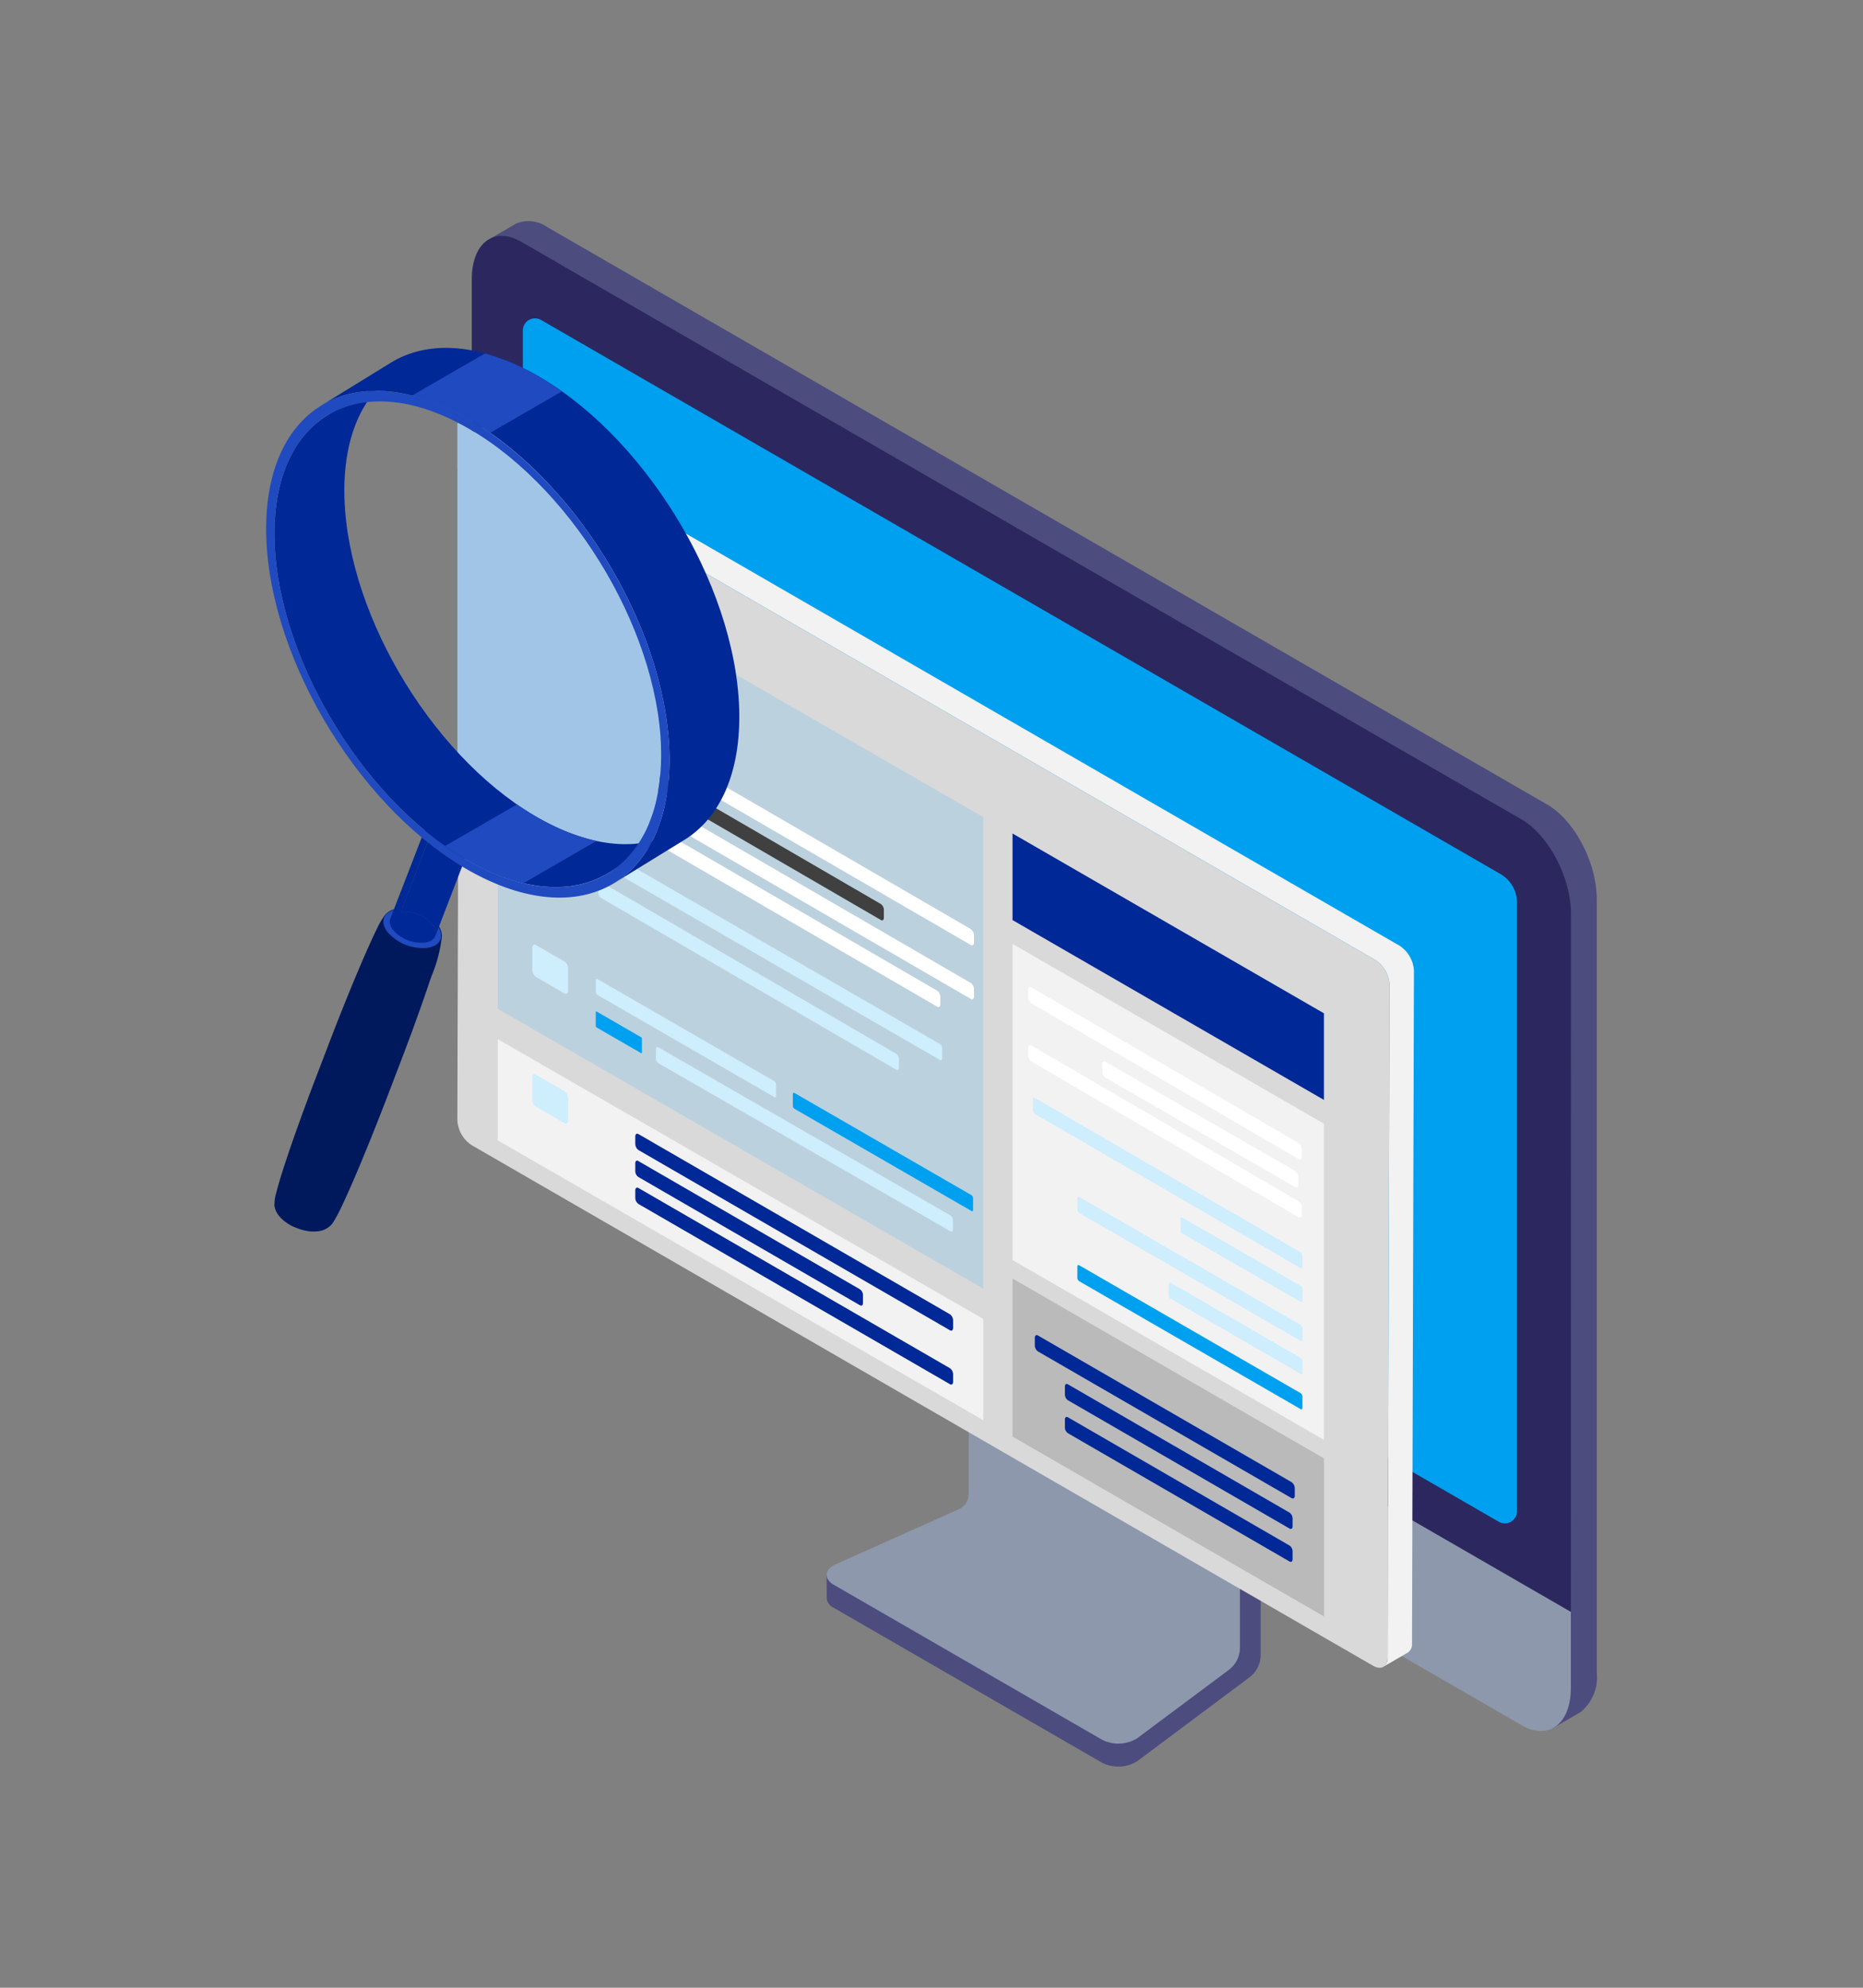 <svg xmlns="http://www.w3.org/2000/svg" xmlns:xlink="http://www.w3.org/1999/xlink" width="150" height="160" viewBox="0 0 150 160">
  <rect x="0" y="0" width="150" height="160" fill="#808080" stroke="none"/>
  <defs>
    <clipPath id="clip-path">
      <path id="パス_9010" data-name="パス 9010" d="M57.864,104.849a1.313,1.313,0,0,1-.778,1.2l-9.928,4.439c-.9.4-.979,1.17-.172,1.638l21.6,12.473a2.9,2.9,0,0,0,2.835-.1l7.386-5.508a2.224,2.224,0,0,0,.9-1.787V97.32L57.864,84.7Z" transform="translate(-46.429 -84.703)" fill="none" stroke="rgba(0,0,0,0)" stroke-width="1"/>
    </clipPath>
    <clipPath id="clip-path-2">
      <rect id="長方形_4547" data-name="長方形 4547" width="77.018" height="100.183" fill="none" stroke="rgba(0,0,0,0)" stroke-width="1"/>
    </clipPath>
    <clipPath id="clip-path-3">
      <rect id="長方形_4546" data-name="長方形 4546" width="91.741" height="101.939" fill="none" stroke="rgba(0,0,0,0)" stroke-width="1"/>
    </clipPath>
    <clipPath id="clip-path-4">
      <rect id="長方形_4511" data-name="長方形 4511" width="76.524" height="100.104" fill="none" stroke="rgba(0,0,0,0)" stroke-width="1"/>
    </clipPath>
    <clipPath id="clip-path-5">
      <rect id="長方形_4512" data-name="長方形 4512" width="75.052" height="99.04" fill="none" stroke="rgba(0,0,0,0)" stroke-width="1"/>
    </clipPath>
    <clipPath id="clip-path-6">
      <rect id="長方形_4513" data-name="長方形 4513" width="25.071" height="39.919" fill="none" stroke="rgba(0,0,0,0)" stroke-width="1"/>
    </clipPath>
    <clipPath id="clip-path-7">
      <rect id="長方形_4514" data-name="長方形 4514" width="39.09" height="60.476" fill="none" stroke="rgba(0,0,0,0)" stroke-width="1"/>
    </clipPath>
    <clipPath id="clip-path-8">
      <rect id="長方形_4515" data-name="長方形 4515" width="39.09" height="30.675" fill="none" stroke="rgba(0,0,0,0)" stroke-width="1"/>
    </clipPath>
    <clipPath id="clip-path-9">
      <rect id="長方形_4516" data-name="長方形 4516" width="25.071" height="27.197" fill="none" stroke="rgba(0,0,0,0)" stroke-width="1"/>
    </clipPath>
    <clipPath id="clip-path-10">
      <rect id="長方形_4517" data-name="長方形 4517" width="25.071" height="21.443" fill="none" stroke="rgba(0,0,0,0)" stroke-width="1"/>
    </clipPath>
    <clipPath id="clip-path-11">
      <rect id="長方形_4518" data-name="長方形 4518" width="2.876" height="3.963" fill="none" stroke="rgba(0,0,0,0)" stroke-width="1"/>
    </clipPath>
    <clipPath id="clip-path-12">
      <rect id="長方形_4519" data-name="長方形 4519" width="2.876" height="3.964" fill="none" stroke="rgba(0,0,0,0)" stroke-width="1"/>
    </clipPath>
    <clipPath id="clip-path-14">
      <rect id="長方形_4521" data-name="長方形 4521" width="30.077" height="18.489" fill="none" stroke="rgba(0,0,0,0)" stroke-width="1"/>
    </clipPath>
    <clipPath id="clip-path-15">
      <rect id="長方形_4522" data-name="長方形 4522" width="22.82" height="14.316" fill="none" stroke="rgba(0,0,0,0)" stroke-width="1"/>
    </clipPath>
    <clipPath id="clip-path-16">
      <rect id="長方形_4523" data-name="長方形 4523" width="30.077" height="18.49" fill="none" stroke="rgba(0,0,0,0)" stroke-width="1"/>
    </clipPath>
    <clipPath id="clip-path-17">
      <rect id="長方形_4524" data-name="長方形 4524" width="27.771" height="17.164" fill="none" stroke="rgba(0,0,0,0)" stroke-width="1"/>
    </clipPath>
    <clipPath id="clip-path-18">
      <rect id="長方形_4525" data-name="長方形 4525" width="15.794" height="10.134" fill="none" stroke="rgba(0,0,0,0)" stroke-width="1"/>
    </clipPath>
    <clipPath id="clip-path-19">
      <rect id="長方形_4526" data-name="長方形 4526" width="22.025" height="13.887" fill="none" stroke="rgba(0,0,0,0)" stroke-width="1"/>
    </clipPath>
    <clipPath id="clip-path-20">
      <rect id="長方形_4527" data-name="長方形 4527" width="22.025" height="13.886" fill="none" stroke="rgba(0,0,0,0)" stroke-width="1"/>
    </clipPath>
    <clipPath id="clip-path-22">
      <rect id="長方形_4529" data-name="長方形 4529" width="77.018" height="100.182" fill="none" stroke="rgba(0,0,0,0)" stroke-width="1"/>
    </clipPath>
    <clipPath id="clip-path-23">
      <rect id="長方形_4530" data-name="長方形 4530" width="27.684" height="17.095" fill="none" stroke="rgba(0,0,0,0)" stroke-width="1"/>
    </clipPath>
    <clipPath id="clip-path-24">
      <rect id="長方形_4531" data-name="長方形 4531" width="14.513" height="9.538" fill="none" stroke="rgba(0,0,0,0)" stroke-width="1"/>
    </clipPath>
    <clipPath id="clip-path-25">
      <rect id="長方形_4532" data-name="長方形 4532" width="3.713" height="3.364" fill="none" stroke="rgba(0,0,0,0)" stroke-width="1"/>
    </clipPath>
    <clipPath id="clip-path-27">
      <rect id="長方形_4534" data-name="長方形 4534" width="23.914" height="14.86" fill="none" stroke="rgba(0,0,0,0)" stroke-width="1"/>
    </clipPath>
    <clipPath id="clip-path-28">
      <rect id="長方形_4535" data-name="長方形 4535" width="18.124" height="11.608" fill="none" stroke="rgba(0,0,0,0)" stroke-width="1"/>
    </clipPath>
    <clipPath id="clip-path-30">
      <rect id="長方形_4537" data-name="長方形 4537" width="10.764" height="7.391" fill="none" stroke="rgba(0,0,0,0)" stroke-width="1"/>
    </clipPath>
    <clipPath id="clip-path-31">
      <rect id="長方形_4538" data-name="長方形 4538" width="24.216" height="15.157" fill="none" stroke="rgba(0,0,0,0)" stroke-width="1"/>
    </clipPath>
    <clipPath id="clip-path-32">
      <rect id="長方形_4539" data-name="長方形 4539" width="21.704" height="13.721" fill="none" stroke="rgba(0,0,0,0)" stroke-width="1"/>
    </clipPath>
    <clipPath id="clip-path-33">
      <rect id="長方形_4540" data-name="長方形 4540" width="9.801" height="6.84" fill="none" stroke="rgba(0,0,0,0)" stroke-width="1"/>
    </clipPath>
    <clipPath id="clip-path-35">
      <rect id="長方形_4542" data-name="長方形 4542" width="24.072" height="30.358" fill="none" stroke="rgba(0,0,0,0)" stroke-width="1"/>
    </clipPath>
    <clipPath id="clip-path-37">
      <rect id="長方形_4544" data-name="長方形 4544" width="31.129" height="39.104" fill="none" stroke="rgba(0,0,0,0)" stroke-width="1"/>
    </clipPath>
    <clipPath id="clip-path-38">
      <rect id="長方形_4543" data-name="長方形 4543" width="31.129" height="39.105" fill="none" stroke="rgba(0,0,0,0)" stroke-width="1"/>
    </clipPath>
    <clipPath id="clip-path-39">
      <rect id="長方形_4549" data-name="長方形 4549" width="6.667" height="10.312" fill="none" stroke="rgba(0,0,0,0)" stroke-width="1"/>
    </clipPath>
    <clipPath id="clip-path-40">
      <rect id="長方形_4550" data-name="長方形 4550" width="38.093" height="44.25" fill="none" stroke="rgba(0,0,0,0)" stroke-width="1"/>
    </clipPath>
  </defs>
  <g id="point_03" transform="translate(-120 -4485)">
    <rect id="長方形_4507" data-name="長方形 4507" width="150" height="160" transform="translate(120 4485)" fill="none"/>
    <g id="グループ_5801" data-name="グループ 5801" transform="translate(141.429 4502.8)">
      <g id="グループ_5802" data-name="グループ 5802" transform="translate(0 0)">
        <g id="グループ_5712" data-name="グループ 5712" transform="translate(45.13 82.929)">
          <g id="グループ_5805" data-name="グループ 5805">
            <path id="パス_9009" data-name="パス 9009" d="M59.523,85.319v20.146a1.316,1.316,0,0,1-.778,1.2l-9.392,4.616v-.141l-2.922.21.006,1.91a.953.953,0,0,0,.547.736l21.6,12.47a2.9,2.9,0,0,0,2.836-.1l9.052-6.762a2.236,2.236,0,0,0,.9-1.788V97.935Z" transform="translate(-46.431 -85.319)" fill="#4c4c7e" stroke="rgba(0,0,0,0)" stroke-width="1"/>
          </g>
        </g>
        <g id="グループ_5714" data-name="グループ 5714" transform="translate(45.128 82.33)">
          <g id="グループ_5713" data-name="グループ 5713" clip-path="url(#clip-path)">
            <rect id="長方形_4509" data-name="長方形 4509" width="51.486" height="48.758" transform="translate(-17.207 31.125) rotate(-61.419)" fill="#8d98ad" stroke="rgba(0,0,0,0)" stroke-width="1"/>
          </g>
        </g>
        <g id="グループ_5716" data-name="グループ 5716" transform="translate(16.555)">
          <g id="グループ_5804" data-name="グループ 5804">
            <path id="パス_9011" data-name="パス 9011" d="M103.65,46.952,23.142.472A2.6,2.6,0,0,0,20.615.214l-.041.024L18.6,1.386l.5.9.182-.049a5.853,5.853,0,0,0-.133,1.254V65.739c0,2.943,1.788,6.362,4,7.636l80.508,46.481c.052.03.1.052.155.08l.276,1.391,2.269-1.319a3.612,3.612,0,0,0,1.3-3.172V54.587c0-2.942-1.788-6.361-4-7.635" transform="translate(-17.076 0)" fill="#4c4c7e" stroke="rgba(0,0,0,0)" stroke-width="1"/>
            <path id="パス_9012" data-name="パス 9012" d="M101.536,122.14,21.028,75.66c-2.207-1.274-4-4.692-4-7.635V38.8l88.5,51.1V119.12c0,2.942-1.788,4.3-4,3.021" transform="translate(-17.032 -1.087)" fill="#8d98ad" stroke="rgba(0,0,0,0)" stroke-width="1"/>
            <path id="パス_9013" data-name="パス 9013" d="M105.532,111.983l-88.5-51.095V4.726c0-2.943,1.788-4.3,4-3.021l80.508,46.476c2.207,1.273,4,4.693,4,7.636Z" transform="translate(-17.032 -0.034)" fill="#2c285f" stroke="rgba(0,0,0,0)" stroke-width="1"/>
            <path id="パス_9014" data-name="パス 9014" d="M99.836,104.913,22.6,60.32a2.661,2.661,0,0,1-1.334-2.309V9.033a.978.978,0,0,1,1.471-.849L99.973,52.776a2.667,2.667,0,0,1,1.335,2.31v48.977a.98.98,0,0,1-.981.981.97.97,0,0,1-.491-.131" transform="translate(-17.151 -0.225)" fill="#00a0f0" stroke="rgba(0,0,0,0)" stroke-width="1"/>
          </g>
        </g>
        <g id="グループ_5793" data-name="グループ 5793" transform="translate(15.395 16.261)">
          <g id="グループ_5792" data-name="グループ 5792" clip-path="url(#clip-path-2)">
            <g id="グループ_5791" data-name="グループ 5791" transform="translate(-14.723 -1.756)" style="mix-blend-mode: normal;isolation: isolate">
              <g id="グループ_5790" data-name="グループ 5790" transform="translate(0)">
                <g id="グループ_5789" data-name="グループ 5789" clip-path="url(#clip-path-3)">
                  <g id="グループ_5718" data-name="グループ 5718" transform="translate(15.217 1.756)">
                    <g id="グループ_5717" data-name="グループ 5717" clip-path="url(#clip-path-4)">
                      <path id="パス_9015" data-name="パス 9015" d="M91.71,58.789,19.137,16.89a.823.823,0,0,0-.829-.082l-1.961,1.142a.823.823,0,0,1,.829.081l72.57,41.9a2.55,2.55,0,0,1,1.161,2.01l-.154,54.146a.816.816,0,0,1-.34.746l1.965-1.142a.816.816,0,0,0,.34-.746L92.871,60.8a2.55,2.55,0,0,0-1.161-2.01" transform="translate(-16.347 -16.73)" fill="#f2f2f2" stroke="rgba(0,0,0,0)" stroke-width="1"/>
                    </g>
                  </g>
                  <g id="グループ_5720" data-name="グループ 5720" transform="translate(14.723 2.899)">
                    <g id="グループ_5719" data-name="グループ 5719" clip-path="url(#clip-path-5)">
                      <path id="パス_9016" data-name="パス 9016" d="M89.731,59.964a2.55,2.55,0,0,1,1.161,2.01l-.154,54.146c0,.737-.523,1.038-1.166.666L17,74.886a2.56,2.56,0,0,1-1.16-2.008l.153-54.147c0-.741.528-1.037,1.166-.666Z" transform="translate(-15.839 -17.906)" fill="#d9d9d9" stroke="rgba(0,0,0,0)" stroke-width="1"/>
                    </g>
                  </g>
                  <g id="グループ_5722" data-name="グループ 5722" transform="translate(59.423 43.671)">
                    <g id="グループ_5721" data-name="グループ 5721" clip-path="url(#clip-path-6)">
                      <path id="パス_9017" data-name="パス 9017" d="M86.9,99.773,61.827,85.3V59.854L86.9,74.328Z" transform="translate(-61.827 -59.853)" fill="#f2f2f2" stroke="rgba(0,0,0,0)" stroke-width="1"/>
                    </g>
                  </g>
                  <g id="グループ_5724" data-name="グループ 5724" transform="translate(17.977 10.945)">
                    <g id="グループ_5723" data-name="グループ 5723" clip-path="url(#clip-path-7)">
                      <path id="パス_9018" data-name="パス 9018" d="M58.276,86.66,19.187,64.138V26.184L58.276,48.706Z" transform="translate(-19.187 -26.184)" fill="#bcd1de" stroke="rgba(0,0,0,0)" stroke-width="1"/>
                    </g>
                  </g>
                  <g id="グループ_5726" data-name="グループ 5726" transform="translate(17.977 51.338)">
                    <g id="グループ_5725" data-name="グループ 5725" clip-path="url(#clip-path-8)">
                      <path id="パス_9019" data-name="パス 9019" d="M58.276,98.415,19.187,75.891V67.742L58.276,90.263Z" transform="translate(-19.187 -67.741)" fill="#f2f2f2" stroke="rgba(0,0,0,0)" stroke-width="1"/>
                    </g>
                  </g>
                  <g id="グループ_5728" data-name="グループ 5728" transform="translate(59.423 70.607)">
                    <g id="グループ_5727" data-name="グループ 5727" clip-path="url(#clip-path-9)">
                      <path id="パス_9020" data-name="パス 9020" d="M86.9,114.763,61.827,100.289V87.566L86.9,102.041Z" transform="translate(-61.827 -87.566)" fill="#bababa" stroke="rgba(0,0,0,0)" stroke-width="1"/>
                    </g>
                  </g>
                  <g id="グループ_5730" data-name="グループ 5730" transform="translate(59.423 34.785)">
                    <g id="グループ_5729" data-name="グループ 5729" transform="translate(0 0)" clip-path="url(#clip-path-10)">
                      <path id="パス_9021" data-name="パス 9021" d="M86.9,72.156,61.827,57.681V50.712L86.9,65.186Z" transform="translate(-61.827 -50.711)" fill="#002896" stroke="rgba(0,0,0,0)" stroke-width="1"/>
                    </g>
                  </g>
                  <g id="グループ_5732" data-name="グループ 5732" transform="translate(20.761 22.051)">
                    <g id="グループ_5731" data-name="グループ 5731" clip-path="url(#clip-path-11)">
                      <path id="パス_9022" data-name="パス 9022" d="M24.64,41.539l-2.3-1.329a.689.689,0,0,1-.292-.548v-1.8c0-.211.128-.308.292-.217l2.3,1.33a.681.681,0,0,1,.292.547v1.8c0,.211-.128.308-.292.217" transform="translate(-22.051 -37.61)" fill="#ceedfd" stroke="rgba(0,0,0,0)" stroke-width="1"/>
                    </g>
                  </g>
                  <g id="グループ_5734" data-name="グループ 5734" transform="translate(20.761 32.942)">
                    <g id="グループ_5733" data-name="グループ 5733" transform="translate(0 0)" clip-path="url(#clip-path-12)">
                      <path id="パス_9023" data-name="パス 9023" d="M24.64,52.744l-2.3-1.329a.684.684,0,0,1-.292-.548v-1.8c0-.213.128-.308.292-.218l2.3,1.329a.69.69,0,0,1,.292.549v1.8c0,.212-.128.308-.292.217" transform="translate(-22.051 -48.815)" fill="#ceedfd" stroke="rgba(0,0,0,0)" stroke-width="1"/>
                    </g>
                  </g>
                  <g id="グループ_5736" data-name="グループ 5736" transform="translate(20.761 43.732)">
                    <g id="グループ_5735" data-name="グループ 5735" clip-path="url(#clip-path-12)">
                      <path id="パス_9024" data-name="パス 9024" d="M24.64,63.846l-2.3-1.335a.681.681,0,0,1-.292-.547v-1.8c0-.212.128-.308.292-.217l2.3,1.329a.689.689,0,0,1,.292.548v1.8c0,.211-.128.308-.292.217" transform="translate(-22.051 -59.916)" fill="#ceedfd" stroke="rgba(0,0,0,0)" stroke-width="1"/>
                    </g>
                  </g>
                  <g id="グループ_5738" data-name="グループ 5738" transform="translate(26.243 25.3)">
                    <g id="グループ_5737" data-name="グループ 5737" clip-path="url(#clip-path-14)">
                      <path id="パス_9025" data-name="パス 9025" d="M57.508,59.41,27.951,42.264a.622.622,0,0,1-.259-.495v-.59c0-.2.117-.281.259-.2L57.508,58.128a.626.626,0,0,1,.259.5v.592c0,.193-.117.277-.259.193" transform="translate(-27.691 -40.952)" fill="#fff" stroke="rgba(0,0,0,0)" stroke-width="1"/>
                    </g>
                  </g>
                  <g id="グループ_5740" data-name="グループ 5740" transform="translate(26.243 27.461)">
                    <g id="グループ_5739" data-name="グループ 5739" clip-path="url(#clip-path-15)">
                      <path id="パス_9026" data-name="パス 9026" d="M50.271,57.462,27.933,44.486a.585.585,0,0,1-.241-.461v-.642c0-.178.108-.259.241-.183L50.271,56.179a.585.585,0,0,1,.241.461v.643c0,.178-.108.26-.241.183" transform="translate(-27.691 -43.176)" fill="#404040" stroke="rgba(0,0,0,0)" stroke-width="1"/>
                    </g>
                  </g>
                  <g id="グループ_5742" data-name="グループ 5742" transform="translate(26.243 29.64)">
                    <g id="グループ_5741" data-name="グループ 5741" transform="translate(0 0)" clip-path="url(#clip-path-16)">
                      <path id="パス_9027" data-name="パス 9027" d="M57.508,63.877,27.951,46.731a.623.623,0,0,1-.259-.5v-.59c0-.2.117-.28.259-.2L57.508,62.595a.621.621,0,0,1,.259.5v.591c0,.194-.117.277-.259.194" transform="translate(-27.691 -45.418)" fill="#fff" stroke="rgba(0,0,0,0)" stroke-width="1"/>
                    </g>
                  </g>
                  <g id="グループ_5744" data-name="グループ 5744" transform="translate(25.836 31.59)">
                    <g id="グループ_5743" data-name="グループ 5743" clip-path="url(#clip-path-17)">
                      <path id="パス_9028" data-name="パス 9028" d="M54.79,64.557,27.525,48.736a.6.6,0,0,1-.254-.486v-.607c0-.187.114-.272.254-.193L54.79,63.271a.607.607,0,0,1,.254.486v.606c0,.187-.114.273-.254.193" transform="translate(-27.272 -47.424)" fill="#fff" stroke="rgba(0,0,0,0)" stroke-width="1"/>
                    </g>
                  </g>
                  <g id="グループ_5746" data-name="グループ 5746" transform="translate(66.645 53.137)">
                    <g id="グループ_5745" data-name="グループ 5745" clip-path="url(#clip-path-18)">
                      <path id="パス_9029" data-name="パス 9029" d="M84.791,79.7,69.516,70.9a.617.617,0,0,1-.26-.495v-.59c0-.2.117-.281.26-.2l15.275,8.791a.622.622,0,0,1,.259.5V79.5c0,.194-.117.278-.259.194" transform="translate(-69.258 -69.592)" fill="#fff" stroke="rgba(0,0,0,0)" stroke-width="1"/>
                    </g>
                  </g>
                  <g id="グループ_5748" data-name="グループ 5748" transform="translate(60.681 51.817)">
                    <g id="グループ_5747" data-name="グループ 5747" clip-path="url(#clip-path-19)">
                      <path id="パス_9030" data-name="パス 9030" d="M84.9,82.091,63.379,69.552a.61.61,0,0,1-.254-.486v-.608c0-.187.114-.272.254-.194L84.9,80.809a.607.607,0,0,1,.254.486V81.9c0,.187-.114.272-.254.194" transform="translate(-63.122 -68.234)" fill="#fff" stroke="rgba(0,0,0,0)" stroke-width="1"/>
                    </g>
                  </g>
                  <g id="グループ_5750" data-name="グループ 5750" transform="translate(60.681 47.133)">
                    <g id="グループ_5749" data-name="グループ 5749" clip-path="url(#clip-path-20)">
                      <path id="パス_9031" data-name="パス 9031" d="M84.9,77.275,63.379,64.736a.609.609,0,0,1-.254-.486v-.607c0-.187.114-.272.254-.193L84.9,75.989a.607.607,0,0,1,.254.485v.607c0,.188-.114.274-.254.194" transform="translate(-63.122 -63.415)" fill="#fff" stroke="rgba(0,0,0,0)" stroke-width="1"/>
                    </g>
                  </g>
                  <g id="グループ_5752" data-name="グループ 5752" transform="translate(20.761 54.177)">
                    <g id="グループ_5751" data-name="グループ 5751" clip-path="url(#clip-path-11)">
                      <path id="パス_9032" data-name="パス 9032" d="M24.64,74.588l-2.3-1.329a.692.692,0,0,1-.292-.548v-1.8c0-.213.128-.308.292-.217l2.3,1.328a.691.691,0,0,1,.292.549v1.8c0,.212-.128.309-.292.217" transform="translate(-22.051 -70.662)" fill="#ceedfd" stroke="rgba(0,0,0,0)" stroke-width="1"/>
                    </g>
                  </g>
                  <g id="グループ_5754" data-name="グループ 5754" transform="translate(14.723 1.757)">
                    <g id="グループ_5753" data-name="グループ 5753" clip-path="url(#clip-path-22)">
                      <path id="パス_9033" data-name="パス 9033" d="M55.908,91.391l-25.071-14.5a.621.621,0,0,1-.259-.5v-.591c0-.194.115-.278.259-.194l25.071,14.5a.62.62,0,0,1,.259.495V91.2c0,.194-.117.277-.259.194" transform="translate(-16.252 -18.38)" fill="#002896" stroke="rgba(0,0,0,0)" stroke-width="1"/>
                      <path id="パス_9034" data-name="パス 9034" d="M48.669,89.445,30.819,79.116a.585.585,0,0,1-.241-.461v-.639c0-.178.108-.26.241-.183l17.85,10.329a.585.585,0,0,1,.241.461v.639c0,.178-.108.26-.241.183" transform="translate(-16.252 -18.442)" fill="#002896" stroke="rgba(0,0,0,0)" stroke-width="1"/>
                      <path id="パス_9035" data-name="パス 9035" d="M84.344,105.372,63.932,93.57a.62.62,0,0,1-.26-.5v-.59c0-.194.117-.279.26-.194l20.412,11.8a.627.627,0,0,1,.259.5v.59c0,.194-.117.278-.259.194" transform="translate(-17.179 -18.847)" fill="#002896" stroke="rgba(0,0,0,0)" stroke-width="1"/>
                      <path id="パス_9036" data-name="パス 9036" d="M84.257,107.939,66.407,97.608a.585.585,0,0,1-.241-.461V96.51c0-.178.108-.26.241-.183l17.85,10.33a.585.585,0,0,1,.241.461v.639c0,.178-.108.26-.241.183" transform="translate(-17.249 -18.961)" fill="#002896" stroke="rgba(0,0,0,0)" stroke-width="1"/>
                      <path id="パス_9037" data-name="パス 9037" d="M84.257,110.667l-17.85-10.329a.585.585,0,0,1-.241-.461v-.639c0-.177.108-.26.241-.183l17.85,10.328a.585.585,0,0,1,.241.461v.639c0,.178-.108.26-.241.183" transform="translate(-17.249 -19.037)" fill="#002896" stroke="rgba(0,0,0,0)" stroke-width="1"/>
                      <path id="パス_9038" data-name="パス 9038" d="M55.908,95.857l-25.071-14.5a.615.615,0,0,1-.259-.5v-.591c0-.194.115-.277.259-.194l25.071,14.5a.622.622,0,0,1,.259.5v.591c0,.2-.117.278-.259.2" transform="translate(-16.252 -18.505)" fill="#002896" stroke="rgba(0,0,0,0)" stroke-width="1"/>
                    </g>
                  </g>
                  <g id="グループ_5756" data-name="グループ 5756" transform="translate(26.071 35.936)">
                    <g id="グループ_5755" data-name="グループ 5755" clip-path="url(#clip-path-23)">
                      <path id="パス_9039" data-name="パス 9039" d="M55.011,68.967,27.7,53.2a.442.442,0,0,1-.187-.356v-.784c0-.139.083-.2.187-.143L55.013,67.684a.446.446,0,0,1,.187.356v.786c0,.137-.084.2-.187.14" transform="translate(-27.514 -51.895)" fill="#ceedfd" stroke="rgba(0,0,0,0)" stroke-width="1"/>
                    </g>
                  </g>
                  <g id="グループ_5758" data-name="グループ 5758" transform="translate(25.872 46.487)">
                    <g id="グループ_5757" data-name="グループ 5757" clip-path="url(#clip-path-24)">
                      <path id="パス_9040" data-name="パス 9040" d="M41.686,72.27,27.443,64.047a.323.323,0,0,1-.135-.258v-.924c0-.1.06-.143.135-.1l14.242,8.223a.319.319,0,0,1,.134.257v.924c0,.1-.059.143-.134.1" transform="translate(-27.309 -62.75)" fill="#ceedfd" stroke="rgba(0,0,0,0)" stroke-width="1"/>
                    </g>
                  </g>
                  <g id="グループ_5760" data-name="グループ 5760" transform="translate(25.872 49.111)">
                    <g id="グループ_5759" data-name="グループ 5759" clip-path="url(#clip-path-25)">
                      <path id="パス_9041" data-name="パス 9041" d="M30.954,68.805l-3.582-2.068a.162.162,0,0,1-.069-.13v-1.1c0-.051.03-.074.069-.052l3.577,2.065a.165.165,0,0,1,.068.13v1.1c0,.051-.03.075-.068.052" transform="translate(-27.309 -65.45)" fill="#00a0f0" stroke="rgba(0,0,0,0)" stroke-width="1"/>
                    </g>
                  </g>
                  <g id="グループ_5762" data-name="グループ 5762" transform="translate(41.734 55.645)">
                    <g id="グループ_5761" data-name="グループ 5761" clip-path="url(#clip-path-24)">
                      <path id="パス_9042" data-name="パス 9042" d="M58.006,81.695,43.763,73.472a.322.322,0,0,1-.135-.258V72.3c0-.1.06-.145.135-.1L58.006,80.42a.32.32,0,0,1,.134.258V81.6c0,.1-.059.145-.134.1" transform="translate(-43.628 -72.172)" fill="#00a0f0" stroke="rgba(0,0,0,0)" stroke-width="1"/>
                    </g>
                  </g>
                  <g id="グループ_5764" data-name="グループ 5764" transform="translate(30.711 51.972)">
                    <g id="グループ_5763" data-name="グループ 5763" clip-path="url(#clip-path-27)">
                      <path id="パス_9043" data-name="パス 9043" d="M56,83.226,32.486,69.7a.473.473,0,0,1-.2-.38v-.75c0-.147.089-.214.2-.153L56,81.948a.474.474,0,0,1,.2.38v.751c0,.147-.089.213-.2.15" transform="translate(-32.288 -68.393)" fill="#ceedfd" stroke="rgba(0,0,0,0)" stroke-width="1"/>
                    </g>
                  </g>
                  <g id="グループ_5766" data-name="グループ 5766" transform="translate(64.643 64.029)">
                    <g id="グループ_5765" data-name="グループ 5765" clip-path="url(#clip-path-28)">
                      <path id="パス_9044" data-name="パス 9044" d="M85.17,92.389,67.349,82.1a.359.359,0,0,1-.152-.292v-.875c0-.113.068-.162.152-.116L85.17,91.106a.357.357,0,0,1,.15.292v.882c0,.111-.066.162-.15.113" transform="translate(-67.198 -80.798)" fill="#ceedfd" stroke="rgba(0,0,0,0)" stroke-width="1"/>
                    </g>
                  </g>
                  <g id="グループ_5768" data-name="グループ 5768" transform="translate(64.643 69.525)">
                    <g id="グループ_5767" data-name="グループ 5767" clip-path="url(#clip-path-28)">
                      <path id="パス_9045" data-name="パス 9045" d="M85.17,98.042,67.349,87.752a.359.359,0,0,1-.152-.292v-.875c0-.113.068-.162.152-.116L85.17,96.759a.358.358,0,0,1,.15.292v.882c0,.109-.066.162-.15.113" transform="translate(-67.198 -86.452)" fill="#00a0f0" stroke="rgba(0,0,0,0)" stroke-width="1"/>
                    </g>
                  </g>
                  <g id="グループ_5770" data-name="グループ 5770" transform="translate(72.002 70.917)">
                    <g id="グループ_5769" data-name="グループ 5769" clip-path="url(#clip-path-30)">
                      <path id="パス_9046" data-name="パス 9046" d="M85.416,95.261,74.885,89.18a.275.275,0,0,1-.117-.222v-.972c0-.086.052-.124.117-.087l10.532,6.08a.282.282,0,0,1,.117.222v.972c0,.086-.052.125-.117.088" transform="translate(-74.769 -87.884)" fill="#ceedfd" stroke="rgba(0,0,0,0)" stroke-width="1"/>
                    </g>
                  </g>
                  <g id="グループ_5772" data-name="グループ 5772" transform="translate(26.071 38.668)">
                    <g id="グループ_5771" data-name="グループ 5771" transform="translate(0 0)" clip-path="url(#clip-path-31)">
                      <path id="パス_9047" data-name="パス 9047" d="M51.5,69.836,27.741,56.015a.543.543,0,0,1-.227-.435v-.674c0-.167.1-.245.227-.173L51.5,68.553a.543.543,0,0,1,.227.435v.676c0,.168-.1.244-.227.172" transform="translate(-27.514 -54.706)" fill="#ceedfd" stroke="rgba(0,0,0,0)" stroke-width="1"/>
                    </g>
                  </g>
                  <g id="グループ_5774" data-name="グループ 5774" transform="translate(61.06 56.054)">
                    <g id="グループ_5773" data-name="グループ 5773" clip-path="url(#clip-path-32)">
                      <path id="パス_9048" data-name="パス 9048" d="M85.043,86.293,63.684,73.9a.416.416,0,0,1-.173-.331v-.821c0-.126.078-.184.173-.129l21.359,12.4a.412.412,0,0,1,.173.33v.821c0,.126-.078.186-.173.13" transform="translate(-63.512 -72.593)" fill="#ceedfd" stroke="rgba(0,0,0,0)" stroke-width="1"/>
                    </g>
                  </g>
                  <g id="グループ_5776" data-name="グループ 5776" transform="translate(72.964 65.676)">
                    <g id="グループ_5775" data-name="グループ 5775" clip-path="url(#clip-path-33)">
                      <path id="パス_9049" data-name="パス 9049" d="M85.45,89.318l-9.58-5.527a.264.264,0,0,1-.11-.212v-.99c0-.081.049-.119.11-.083l9.58,5.53a.263.263,0,0,1,.112.212v.988c0,.081-.05.118-.112.083" transform="translate(-75.759 -82.492)" fill="#ceedfd" stroke="rgba(0,0,0,0)" stroke-width="1"/>
                    </g>
                  </g>
                  <g id="グループ_5788" data-name="グループ 5788" transform="translate(14.723 1.757)">
                    <g id="グループ_5787" data-name="グループ 5787" clip-path="url(#clip-path-22)">
                      <g id="グループ_5781" data-name="グループ 5781" transform="translate(-11.45 2.326)" style="mix-blend-mode: screen;isolation: isolate">
                        <g id="グループ_5780" data-name="グループ 5780">
                          <g id="グループ_5779" data-name="グループ 5779" clip-path="url(#clip-path-35)">
                            <g id="グループ_5778" data-name="グループ 5778" transform="translate(0)">
                              <g id="グループ_5777" data-name="グループ 5777" clip-path="url(#clip-path-35)">
                                <path id="パス_9050" data-name="パス 9050" d="M15.671,20.572c6.643,3.567,12.218,12.608,12.451,20.191S23.159,51.6,16.517,48.037,4.3,35.428,4.067,27.846s4.963-10.84,11.605-7.273" transform="translate(-4.059 -19.124)" fill="#4f565c" stroke="rgba(0,0,0,0)" stroke-width="1"/>
                              </g>
                            </g>
                          </g>
                        </g>
                      </g>
                      <g id="グループ_5786" data-name="グループ 5786" transform="translate(-14.723 -1.757)" style="mix-blend-mode: screen;isolation: isolate">
                        <g id="グループ_5785" data-name="グループ 5785" transform="translate(0)">
                          <g id="グループ_5784" data-name="グループ 5784" clip-path="url(#clip-path-37)">
                            <g id="グループ_5783" data-name="グループ 5783" transform="translate(0)">
                              <g id="グループ_5782" data-name="グループ 5782" clip-path="url(#clip-path-38)">
                                <path id="パス_9051" data-name="パス 9051" d="M15.71,16.77c8.577,4.576,15.8,16.24,16.1,26S25.377,56.755,16.8,52.182,1,35.94.7,26.18,7.131,12.195,15.71,16.77" transform="translate(-0.691 -14.923)" fill="#a1c5e6" stroke="rgba(0,0,0,0)" stroke-width="1"/>
                              </g>
                            </g>
                          </g>
                        </g>
                      </g>
                    </g>
                  </g>
                </g>
              </g>
            </g>
          </g>
        </g>
        <g id="グループ_5795" data-name="グループ 5795" transform="translate(0.655 55.312)">
          <g id="グループ_5803" data-name="グループ 5803">
            <path id="パス_9052" data-name="パス 9052" d="M.674,80.737a1.542,1.542,0,0,0,.161.587,2.105,2.105,0,0,0,.436.574,3.531,3.531,0,0,0,.892.613c.057.028.119.046.176.071.1.041.194.081.292.115.076.026.153.053.23.075a4.1,4.1,0,0,0,.52.117h.011c.061.009.124.011.188.015a.878.878,0,0,1-.167-.011c.059.009.118.018.177.024.081.007.16.008.241.007h.026a2.767,2.767,0,0,0,.411-.029,1.721,1.721,0,0,0,.6-.207,1.087,1.087,0,0,0,.292-.228.808.808,0,0,0,.15-.281.808.808,0,0,1-.15.281,1.01,1.01,0,0,1-.184.163,1.543,1.543,0,0,0,.409-.389,14.275,14.275,0,0,0,.833-1.578c.4-.858,1.555-3.4,3.486-8.41l.972-2.539c.5-1.3,1.66-4.345,2.631-7.28a11.6,11.6,0,0,0,.866-3.3,1.542,1.542,0,0,0-.292-.835,2.941,2.941,0,0,0-.875-.793,1.232,1.232,0,0,0-.325-.179c-.057-.023-.114-.051-.169-.08a4.393,4.393,0,0,0-.889-.279,3.2,3.2,0,0,0-1.054-.03c-.049.01-.115.018-.163.03a2.152,2.152,0,0,0-.3.1,2.563,2.563,0,0,0-.258.144,1.635,1.635,0,0,0-.216.186,5.823,5.823,0,0,0-.7,1.175c-.443.875-1.8,3.876-3.778,9.014l-.972,2.54c-.778,2.025-1.111,2.943-1.62,4.357-.554,1.536-.967,2.793-1.1,3.207-.154.466-.44,1.37-.642,2.169a2.715,2.715,0,0,0-.124.875M2.669,82.7l.142.046L2.669,82.7M2.1,82.458h0m-.618-.413c.038.029.075.06.114.088-.039-.028-.076-.059-.114-.088" transform="translate(-0.674 -56.906)" fill="#00195d" stroke="rgba(0,0,0,0)" stroke-width="1"/>
            <path id="パス_9053" data-name="パス 9053" d="M3.469,83.641h0Z" transform="translate(-0.752 -57.655)" fill="#8f8f8f" stroke="rgba(0,0,0,0)" stroke-width="1"/>
            <path id="パス_9054" data-name="パス 9054" d="M10.795,56.995c-1.087.168-1.413,1-.729,1.853a3.789,3.789,0,0,0,3.208,1.241c1.088-.167,1.414-1,.731-1.847A3.783,3.783,0,0,0,10.8,57" transform="translate(-0.927 -56.908)" fill="#204abf" stroke="rgba(0,0,0,0)" stroke-width="1"/>
          </g>
        </g>
        <g id="グループ_5797" data-name="グループ 5797" transform="translate(9.968 47.786)">
          <g id="グループ_5796" data-name="グループ 5796" clip-path="url(#clip-path-39)">
            <path id="パス_9055" data-name="パス 9055" d="M13.94,58.91l2.962-7.7a.961.961,0,0,0-.24-.937,3.016,3.016,0,0,0-2.554-.987l-2.963,7.7a3.02,3.02,0,0,1,2.556.99.963.963,0,0,1,.24.938" transform="translate(-10.28 -49.166)" fill="#002896" stroke="rgba(0,0,0,0)" stroke-width="1"/>
            <path id="パス_9056" data-name="パス 9056" d="M11.12,57.207c-.865.134-1.126.8-.583,1.476a3.018,3.018,0,0,0,2.554.991c.866-.134,1.127-.8.583-1.476a3.023,3.023,0,0,0-2.556-.991" transform="translate(-10.255 -49.388)" fill="#002896" stroke="rgba(0,0,0,0)" stroke-width="1"/>
            <path id="パス_9057" data-name="パス 9057" d="M10.557,58.484a.216.216,0,0,1-.018-.023,1.119,1.119,0,0,1-.272-.858l.1-.292,2.9-7.493a.972.972,0,0,1,.819-.538L11.13,56.987Z" transform="translate(-10.255 -49.166)" fill="#002896" stroke="rgba(0,0,0,0)" stroke-width="1"/>
            <path id="パス_9058" data-name="パス 9058" d="M14.161,49.187c-.865.134-1.126.8-.583,1.475a3.016,3.016,0,0,0,2.554.992c.866-.134,1.126-.8.583-1.477a3.022,3.022,0,0,0-2.556-.99" transform="translate(-10.34 -49.163)" fill="#002896" stroke="rgba(0,0,0,0)" stroke-width="1"/>
          </g>
        </g>
        <g id="グループ_5799" data-name="グループ 5799" transform="translate(0 10.202)">
          <g id="グループ_5798" data-name="グループ 5798" clip-path="url(#clip-path-40)">
            <path id="パス_9059" data-name="パス 9059" d="M4.929,16l5.623-3.457c-2.75,1.692-4.38,5.2-4.228,10.114.3,9.763,7.523,21.428,16.1,26,4.26,2.272,8.067,2.374,10.78.7l-5.62,3.457c-2.715,1.67-6.52,1.57-10.78-.7C8.219,47.541,1,35.874.7,26.113.549,21.2,2.179,17.689,4.929,16" transform="translate(-0.019 -10.553)" fill="#002896" stroke="rgba(0,0,0,0)" stroke-width="1"/>
            <path id="パス_9060" data-name="パス 9060" d="M27.011,51.245l-5.878,3.4a16.357,16.357,0,0,1-3.93-1.521,24.012,24.012,0,0,1-2.388-1.476l5.8-3.342a21.118,21.118,0,0,0,2.2,1.35,16.85,16.85,0,0,0,4.189,1.59" transform="translate(-0.415 -11.555)" fill="#204abf" stroke="rgba(0,0,0,0)" stroke-width="1"/>
            <path id="パス_9061" data-name="パス 9061" d="M4.548,15.145l5.62-3.457c2.831-1.743,6.8-1.636,11.246.736,8.942,4.77,16.481,16.94,16.8,27.123.157,5.125-1.543,8.786-4.412,10.551l-5.62,3.457C31.047,51.791,32.746,48.128,32.59,43c-.315-10.183-7.849-22.356-16.8-27.124C11.35,13.509,7.379,13.4,4.548,15.145" transform="translate(-0.127 -10.496)" fill="#002896" stroke="rgba(0,0,0,0)" stroke-width="1"/>
            <path id="パス_9062" data-name="パス 9062" d="M24.153,14.01l-5.791,3.349A21.874,21.874,0,0,0,16,15.894a17,17,0,0,0-3.922-1.542l5.881-3.394a17.776,17.776,0,0,1,3.658,1.475,22.333,22.333,0,0,1,2.527,1.579" transform="translate(-0.338 -10.509)" fill="#204abf" stroke="rgba(0,0,0,0)" stroke-width="1"/>
            <path id="パス_9063" data-name="パス 9063" d="M.01,25.8C-.3,15.613,6.716,11.209,15.666,15.98s16.481,16.941,16.8,27.125-6.707,14.587-15.659,9.817S.324,35.981.01,25.8m31.784,16.95c-.3-9.764-7.527-21.429-16.1-26S.38,16.393.68,26.155,8.2,47.583,16.781,52.161s15.31.351,15.009-9.41" transform="translate(0 -10.596)" fill="#204abf" stroke="rgba(0,0,0,0)" stroke-width="1"/>
          </g>
        </g>
      </g>
    </g>
  </g>
</svg>
